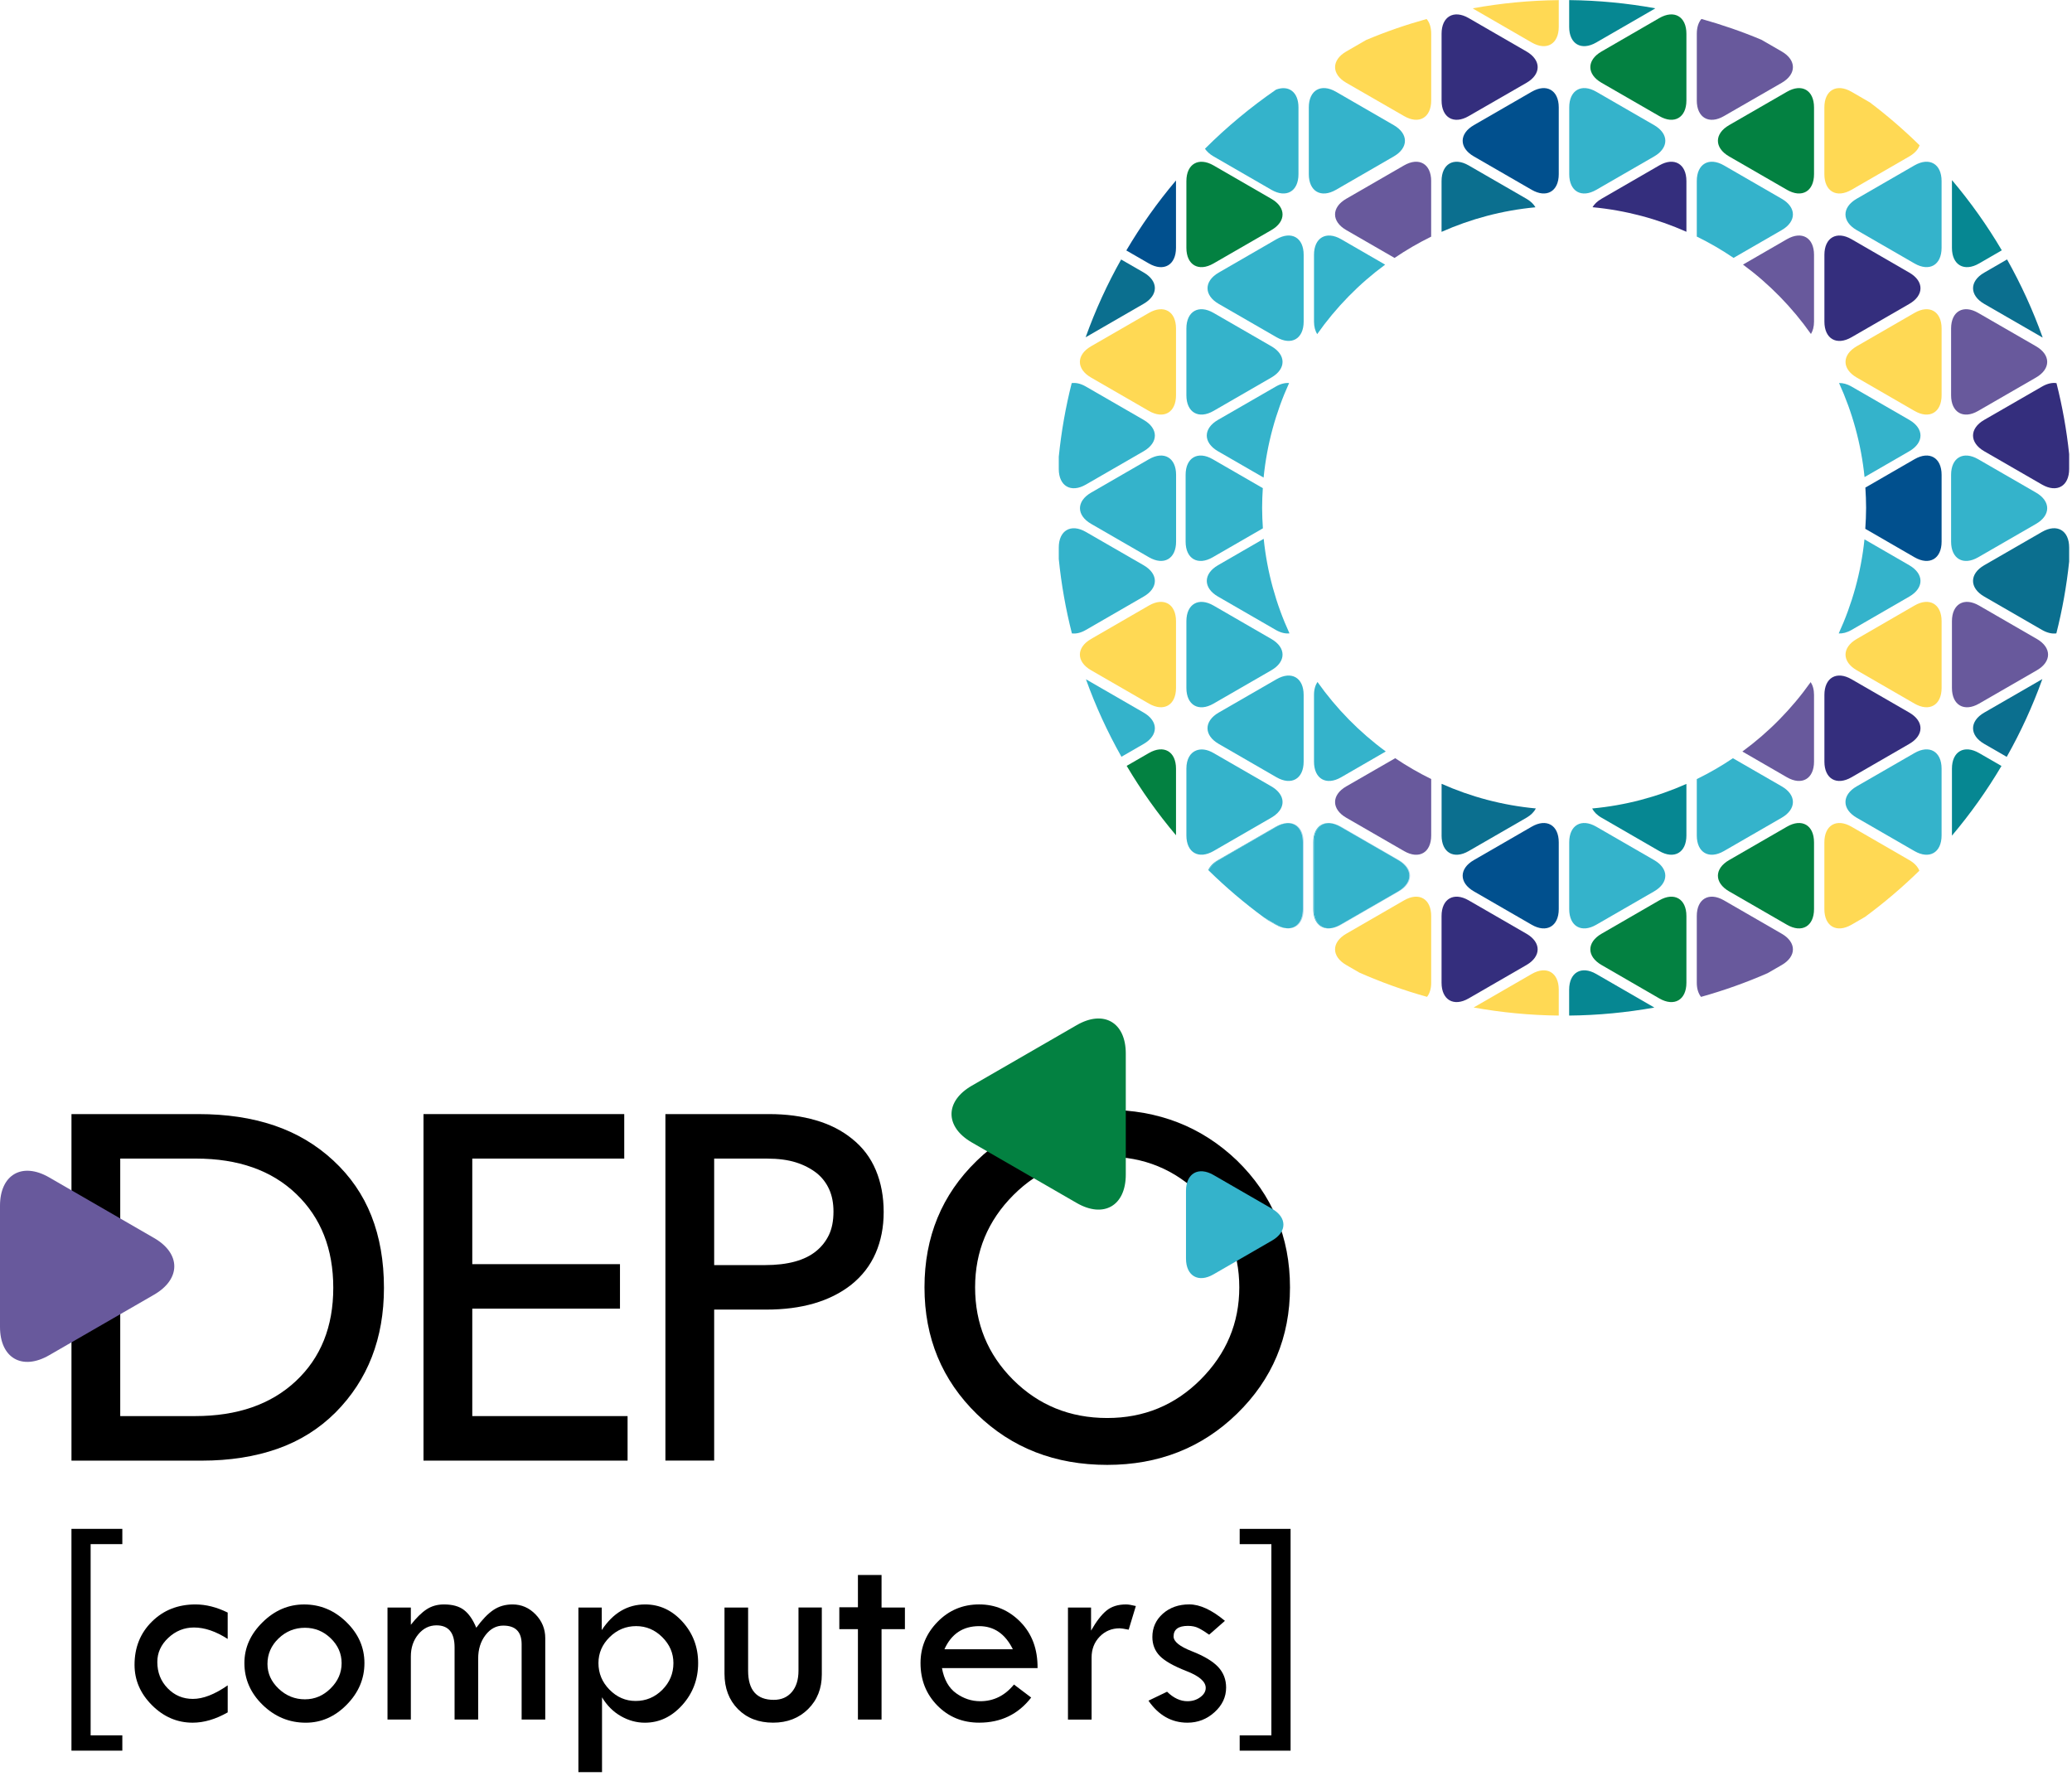 <svg width="105" height="90" viewBox="0 0 105 90" fill="none" xmlns="http://www.w3.org/2000/svg">
<g clip-path="url(#clip0_244_931)">
<path d="M16.889 58.812C17.754 59.613 18.398 60.546 18.821 61.619C19.244 62.69 19.457 63.907 19.457 65.266C19.457 67.826 18.642 69.929 17.01 71.576C16.178 72.407 15.195 73.024 14.059 73.424C12.923 73.823 11.643 74.024 10.22 74.024H3.622V56.461H10.052C11.476 56.461 12.754 56.651 13.89 57.036C15.025 57.42 16.025 58.012 16.889 58.812ZM14.994 69.991C16.257 68.808 16.889 67.233 16.889 65.266C16.889 63.298 16.266 61.715 15.018 60.515C13.771 59.315 12.075 58.716 9.933 58.716H6.093V71.766H9.885C12.026 71.766 13.73 71.176 14.994 69.991Z" fill="black"/>
<path d="M62.683 58.812C64.473 60.555 65.371 62.698 65.371 65.242C65.371 67.769 64.474 69.904 62.683 71.648C60.908 73.375 58.716 74.239 56.109 74.239C53.471 74.239 51.271 73.383 49.511 71.672C47.736 69.944 46.849 67.801 46.849 65.242C46.849 62.682 47.728 60.547 49.488 58.836C51.263 57.108 53.471 56.245 56.109 56.245C58.7 56.245 60.892 57.1 62.683 58.812ZM60.835 69.921C62.147 68.608 62.802 67.048 62.802 65.241C62.802 63.433 62.147 61.874 60.835 60.561C59.539 59.267 57.964 58.62 56.108 58.62C54.237 58.62 52.653 59.267 51.358 60.561C50.063 61.857 49.414 63.418 49.414 65.241C49.414 67.081 50.055 68.639 51.334 69.921C52.629 71.215 54.221 71.863 56.108 71.863C57.964 71.864 59.539 71.215 60.835 69.921Z" fill="black"/>
<path d="M43.173 57.708C43.716 58.139 44.12 58.671 44.384 59.305C44.649 59.936 44.781 60.644 44.781 61.427C44.781 62.194 44.644 62.889 44.372 63.512C44.1 64.138 43.684 64.674 43.125 65.12C42.054 65.954 40.622 66.369 38.831 66.369H36.191V74.022H33.72V56.461H38.974C39.836 56.461 40.625 56.565 41.336 56.773C42.049 56.98 42.661 57.292 43.173 57.708ZM41.374 63.394C41.645 63.171 41.857 62.899 42.009 62.58C42.161 62.259 42.237 61.867 42.237 61.402C42.237 60.971 42.164 60.595 42.02 60.277C41.877 59.956 41.668 59.683 41.396 59.459C41.093 59.222 40.737 59.036 40.33 58.908C39.922 58.78 39.437 58.717 38.878 58.717H36.191V64.114H38.758C39.925 64.114 40.798 63.874 41.374 63.394Z" fill="black"/>
<path d="M31.803 71.766V74.023H21.461V56.461H31.634V58.716H23.933V64.066H31.418V66.321H23.933V71.766H31.803Z" fill="black"/>
<path d="M2.491 59.669C1.121 58.879 0 59.526 0 61.108V67.244C0 68.826 1.121 69.473 2.491 68.682L7.806 65.615C9.175 64.824 9.175 63.528 7.806 62.74L2.491 59.669Z" fill="#68599C"/>
<path d="M61.493 64.584L64.464 62.869C65.23 62.427 65.23 61.702 64.464 61.261L61.493 59.546C60.727 59.106 60.101 59.466 60.101 60.351V63.782C60.102 64.666 60.728 65.027 61.493 64.584Z" fill="#34B3CB"/>
<path d="M3.621 88.722V77.481H6.199V78.255H4.593V87.947H6.199V88.721H3.621V88.722Z" fill="black"/>
<path d="M11.539 85.412V86.782C10.928 87.129 10.337 87.304 9.763 87.304C8.979 87.304 8.292 87.008 7.702 86.419C7.113 85.83 6.818 85.148 6.818 84.372C6.818 83.491 7.112 82.761 7.698 82.182C8.286 81.599 9.022 81.311 9.907 81.311C10.435 81.311 10.979 81.448 11.538 81.723V83.06C10.936 82.673 10.368 82.48 9.83 82.48C9.335 82.48 8.901 82.656 8.531 83.002C8.158 83.351 7.972 83.76 7.972 84.228C7.972 84.755 8.146 85.199 8.495 85.559C8.844 85.92 9.27 86.099 9.775 86.099C10.291 86.099 10.877 85.872 11.539 85.412Z" fill="black"/>
<path d="M12.385 84.283C12.385 83.508 12.691 82.818 13.304 82.216C13.915 81.612 14.619 81.312 15.411 81.312C16.228 81.312 16.941 81.608 17.551 82.203C18.163 82.797 18.468 83.491 18.468 84.284C18.468 85.083 18.168 85.785 17.57 86.393C16.972 87 16.28 87.305 15.495 87.305C14.657 87.305 13.929 87.003 13.311 86.403C12.693 85.803 12.385 85.093 12.385 84.283ZM17.312 84.287C17.312 83.804 17.128 83.385 16.76 83.028C16.394 82.673 15.958 82.494 15.453 82.494C14.935 82.494 14.489 82.676 14.115 83.036C13.741 83.396 13.554 83.827 13.554 84.328C13.554 84.806 13.743 85.224 14.121 85.582C14.5 85.941 14.944 86.12 15.453 86.12C15.949 86.12 16.383 85.936 16.753 85.568C17.125 85.201 17.312 84.774 17.312 84.287Z" fill="black"/>
<path d="M19.637 87.145V81.468H20.82V82.343C21.1 81.985 21.367 81.723 21.621 81.558C21.875 81.392 22.168 81.311 22.497 81.311C22.929 81.311 23.267 81.404 23.513 81.593C23.758 81.781 23.966 82.08 24.136 82.493C24.435 82.08 24.724 81.78 25.003 81.593C25.282 81.404 25.606 81.311 25.974 81.311C26.425 81.311 26.814 81.479 27.141 81.817C27.467 82.153 27.631 82.554 27.631 83.018V87.145H26.434V83.326C26.434 82.699 26.124 82.384 25.502 82.384C25.148 82.384 24.848 82.545 24.602 82.866C24.355 83.188 24.232 83.584 24.232 84.057V87.145H23.036V83.485C23.036 82.742 22.729 82.371 22.12 82.371C21.758 82.371 21.45 82.521 21.198 82.825C20.946 83.128 20.82 83.502 20.82 83.946V87.145H19.637Z" fill="black"/>
<path d="M30.494 81.468V82.611C31.066 81.744 31.799 81.311 32.692 81.311C33.425 81.311 34.055 81.603 34.585 82.188C35.114 82.772 35.379 83.47 35.379 84.283C35.379 85.103 35.11 85.813 34.575 86.41C34.038 87.006 33.407 87.305 32.679 87.305C32.258 87.305 31.853 87.194 31.466 86.974C31.079 86.753 30.759 86.436 30.508 86.018V89.809H29.311V81.469H30.494V81.468ZM34.126 84.283C34.126 83.783 33.938 83.345 33.563 82.971C33.188 82.597 32.745 82.41 32.236 82.41C31.719 82.41 31.271 82.597 30.894 82.968C30.516 83.339 30.327 83.778 30.327 84.282C30.327 84.801 30.513 85.251 30.887 85.631C31.261 86.011 31.701 86.203 32.21 86.203C32.735 86.203 33.187 86.014 33.563 85.638C33.938 85.261 34.126 84.81 34.126 84.283Z" fill="black"/>
<path d="M36.713 81.468H37.911V84.667C37.911 85.654 38.345 86.147 39.212 86.147C39.597 86.147 39.901 86.014 40.126 85.751C40.351 85.487 40.464 85.125 40.464 84.666V81.467H41.646V84.86C41.646 85.57 41.415 86.155 40.951 86.615C40.488 87.073 39.897 87.303 39.178 87.303C38.443 87.303 37.85 87.073 37.395 86.615C36.942 86.155 36.714 85.556 36.714 84.818V81.468H36.713Z" fill="black"/>
<path d="M43.476 79.819H44.673V81.468H45.857V82.564H44.673V87.145H43.476V82.564H42.533V81.455H43.476V79.819Z" fill="black"/>
<path d="M52.579 84.539H47.735C47.841 85.121 48.08 85.546 48.454 85.813C48.828 86.082 49.235 86.216 49.675 86.216C50.354 86.216 50.923 85.934 51.383 85.37L52.256 86.03C51.6 86.879 50.721 87.303 49.62 87.303C48.776 87.303 48.07 87.014 47.501 86.435C46.932 85.857 46.648 85.139 46.648 84.282C46.648 83.479 46.936 82.783 47.511 82.194C48.088 81.604 48.79 81.31 49.62 81.31C50.437 81.31 51.137 81.61 51.719 82.207C52.302 82.807 52.588 83.583 52.579 84.539ZM47.86 83.582H51.326C50.941 82.802 50.373 82.411 49.62 82.411C48.799 82.411 48.213 82.801 47.86 83.582Z" fill="black"/>
<path d="M55.29 81.468V82.638C55.557 82.17 55.816 81.832 56.071 81.624C56.325 81.415 56.656 81.311 57.065 81.311C57.18 81.311 57.345 81.338 57.56 81.392L57.196 82.591C56.966 82.544 56.814 82.521 56.742 82.521C56.339 82.521 55.999 82.662 55.726 82.945C55.454 83.227 55.317 83.58 55.317 84.001V87.146H54.12V81.469H55.29V81.468Z" fill="black"/>
<path d="M62.074 82.143L61.275 82.844C61.068 82.698 60.889 82.587 60.739 82.512C60.587 82.435 60.41 82.398 60.201 82.398C59.716 82.398 59.472 82.577 59.472 82.934C59.472 83.193 59.78 83.441 60.398 83.683C61.015 83.925 61.459 84.19 61.729 84.478C61.999 84.766 62.134 85.115 62.134 85.523C62.134 86 61.941 86.416 61.55 86.77C61.159 87.126 60.701 87.304 60.173 87.304C59.372 87.304 58.713 86.931 58.199 86.189L59.142 85.735C59.471 86.056 59.816 86.216 60.172 86.216C60.422 86.216 60.637 86.15 60.823 86.013C61.009 85.877 61.101 85.721 61.101 85.541C61.101 85.225 60.776 84.94 60.123 84.687C59.474 84.434 59.021 84.176 58.771 83.919C58.522 83.66 58.397 83.341 58.397 82.961C58.397 82.488 58.575 82.095 58.929 81.779C59.285 81.466 59.732 81.309 60.268 81.309C60.804 81.309 61.41 81.589 62.074 82.143Z" fill="black"/>
<path d="M65.401 77.481V88.722H62.822V87.948H64.428V78.256H62.822V77.482H65.401V77.481Z" fill="black"/>
<path d="M54.561 51.954L49.247 55.022C47.876 55.813 47.876 57.106 49.247 57.898L54.561 60.965C55.929 61.755 57.05 61.11 57.05 59.528V53.391C57.05 51.81 55.929 51.163 54.561 51.954Z" fill="#038141"/>
<path d="M58.222 38.163L57.095 38.813C57.831 40.057 58.668 41.232 59.595 42.331V38.956C59.595 38.083 58.978 37.726 58.222 38.163Z" fill="#038141"/>
<path d="M59.595 20.033V16.65C59.595 15.777 58.978 15.421 58.222 15.858L55.29 17.549C54.535 17.985 54.535 18.698 55.29 19.134L58.222 20.826C58.978 21.261 59.595 20.904 59.595 20.033Z" fill="#FFD954"/>
<path d="M97.02 23.272L94.529 24.71C94.55 25.05 94.566 25.39 94.566 25.735C94.566 26.093 94.548 26.449 94.525 26.8L97.02 28.242C97.774 28.677 98.392 28.321 98.392 27.449V24.063C98.392 23.192 97.773 22.837 97.02 23.272Z" fill="#01508E"/>
<path d="M61.495 13.353L64.427 11.661C65.183 11.226 65.183 10.511 64.427 10.076L61.497 8.383C60.741 7.949 60.121 8.305 60.121 9.179V12.561C60.121 13.434 60.741 13.787 61.495 13.353Z" fill="#038141"/>
<path d="M80.892 2.153L83.822 0.461C83.845 0.447 83.859 0.433 83.881 0.42C82.464 0.163 81.006 0.021 79.519 0.005V1.361C79.518 2.233 80.136 2.59 80.892 2.153Z" fill="#068792"/>
<path d="M77.619 2.153C78.374 2.59 78.991 2.233 78.991 1.361V0.006C77.504 0.021 76.051 0.165 74.634 0.421C74.654 0.434 74.669 0.447 74.689 0.461L77.619 2.153Z" fill="#FFD954"/>
<path d="M74.688 6.342C73.933 6.779 73.933 7.491 74.688 7.927L77.619 9.619C78.374 10.056 78.991 9.699 78.991 8.826V5.443C78.991 4.572 78.374 4.214 77.619 4.651L74.688 6.342Z" fill="#01508E"/>
<path d="M77.356 10.075L74.424 8.382C73.67 7.948 73.052 8.304 73.052 9.178V11.75C74.53 11.094 76.129 10.663 77.81 10.505C77.719 10.348 77.57 10.199 77.356 10.075Z" fill="#0B6F8F"/>
<path d="M59.594 12.561V9.177C59.594 9.165 59.592 9.158 59.592 9.148C58.658 10.252 57.816 11.438 57.077 12.693L58.222 13.353C58.978 13.79 59.594 13.432 59.594 12.561Z" fill="#01508E"/>
<path d="M57.956 15.395C58.713 14.958 58.713 14.244 57.956 13.809L56.814 13.151C56.11 14.402 55.507 15.719 55.016 17.091C55.02 17.09 55.024 17.088 55.026 17.087L57.956 15.395Z" fill="#0B6F8F"/>
<path d="M68.222 4.195L71.155 5.884C71.91 6.321 72.527 5.964 72.527 5.092V1.709C72.527 1.384 72.441 1.13 72.294 0.963C71.243 1.257 70.218 1.609 69.227 2.029L68.223 2.609C67.467 3.046 67.467 3.759 68.222 4.195Z" fill="#FFD954"/>
<path d="M72.526 9.177C72.526 8.303 71.909 7.948 71.154 8.381L68.221 10.074C67.466 10.51 67.466 11.224 68.221 11.659L70.67 13.072C71.259 12.671 71.881 12.31 72.525 11.993V9.177H72.526Z" fill="#68599C"/>
<path d="M74.425 5.885L77.357 4.196C78.111 3.759 78.111 3.047 77.357 2.61L74.425 0.916C73.671 0.48 73.053 0.837 73.053 1.709V5.093C73.053 5.964 73.671 6.322 74.425 5.885Z" fill="#342E7D"/>
<path d="M87.623 7.927L90.555 9.619C91.31 10.056 91.927 9.699 91.927 8.826V5.443C91.927 4.572 91.31 4.214 90.555 4.651L87.623 6.342C86.867 6.778 86.867 7.491 87.623 7.927Z" fill="#038141"/>
<path d="M81.159 4.195L84.088 5.884C84.842 6.321 85.46 5.964 85.46 5.092V1.709C85.46 0.836 84.842 0.48 84.087 0.916L81.159 2.61C80.402 3.046 80.402 3.759 81.159 4.195Z" fill="#038141"/>
<path d="M85.46 9.177C85.46 8.303 84.842 7.948 84.088 8.381L81.159 10.074C80.942 10.198 80.794 10.347 80.702 10.501C82.383 10.66 83.982 11.088 85.46 11.746V9.177Z" fill="#342E7D"/>
<path d="M85.986 5.093C85.986 5.964 86.604 6.322 87.36 5.885L90.292 4.196C91.046 3.759 91.046 3.047 90.292 2.61L89.259 2.014C88.276 1.6 87.261 1.252 86.222 0.96C86.075 1.127 85.987 1.382 85.987 1.71V5.093H85.986Z" fill="#68599C"/>
<path d="M100.245 20.825L103.176 19.133C103.933 18.697 103.933 17.984 103.176 17.548L100.245 15.857C99.491 15.42 98.873 15.777 98.873 16.649V20.032C98.873 20.904 99.491 21.261 100.245 20.825Z" fill="#68599C"/>
<path d="M100.552 15.401L103.483 17.092C103.493 17.098 103.503 17.101 103.514 17.106C103.023 15.73 102.416 14.405 101.709 13.148L100.552 13.817C99.797 14.25 99.797 14.965 100.552 15.401Z" fill="#0B6F8F"/>
<path d="M103.482 19.591L100.551 21.28C99.796 21.717 99.796 22.43 100.551 22.868L103.482 24.559C104.238 24.994 104.856 24.638 104.856 23.766V23.016C104.727 21.789 104.511 20.587 104.214 19.417C104.003 19.383 103.753 19.434 103.482 19.591Z" fill="#342E7D"/>
<path d="M97.019 15.857L94.09 17.548C93.334 17.984 93.334 18.697 94.09 19.133L97.019 20.825C97.774 21.261 98.392 20.904 98.392 20.033V16.65C98.392 15.777 97.773 15.42 97.019 15.857Z" fill="#FFD954"/>
<path d="M91.771 16.926C91.869 16.764 91.927 16.558 91.927 16.299V12.915C91.927 12.041 91.31 11.687 90.555 12.122L88.327 13.409C89.656 14.387 90.819 15.577 91.771 16.926Z" fill="#68599C"/>
<path d="M93.826 17.092L96.756 15.401C97.511 14.965 97.511 14.251 96.756 13.817L93.826 12.122C93.071 11.688 92.453 12.042 92.453 12.915V16.299C92.453 17.172 93.071 17.529 93.826 17.092Z" fill="#342E7D"/>
<path d="M92.451 5.443V8.827C92.451 9.7 93.067 10.056 93.825 9.62L96.754 7.928C97.033 7.767 97.204 7.571 97.277 7.364C96.486 6.589 95.647 5.862 94.762 5.193L93.825 4.65C93.067 4.214 92.451 4.572 92.451 5.443Z" fill="#FFD954"/>
<path d="M98.916 12.56C98.916 13.434 99.535 13.788 100.29 13.353L101.443 12.686C100.703 11.429 99.857 10.24 98.92 9.13C98.92 9.149 98.916 9.16 98.916 9.177V12.56Z" fill="#068792"/>
<path d="M58.222 30.688L55.29 32.382C54.535 32.818 54.535 33.532 55.29 33.967L58.222 35.658C58.978 36.094 59.595 35.736 59.595 34.863V31.482C59.595 30.609 58.978 30.252 58.222 30.688Z" fill="#FFD954"/>
<path d="M60.618 38.034C60.318 38.151 60.121 38.469 60.121 38.955C60.121 38.47 60.318 38.151 60.618 38.034Z" fill="#ACD9F1"/>
<path d="M64.959 40.434C64.888 40.221 64.709 40.017 64.427 39.853L62.376 38.67L64.427 39.853C64.709 40.019 64.887 40.221 64.959 40.434Z" fill="#ACD9F1"/>
<path d="M80.892 49.361C80.136 48.924 79.518 49.283 79.518 50.155V51.468C80.99 51.454 82.43 51.313 83.833 51.062C83.829 51.059 83.826 51.057 83.821 51.053L80.892 49.361Z" fill="#068792"/>
<path d="M77.619 49.361L74.688 51.053C74.686 51.055 74.684 51.057 74.679 51.059C76.081 51.311 77.521 51.453 78.991 51.468V50.155C78.991 49.283 78.374 48.924 77.619 49.361Z" fill="#FFD954"/>
<path d="M77.619 41.896L74.688 43.589C73.933 44.023 73.933 44.737 74.688 45.173L77.619 46.865C78.374 47.302 78.991 46.945 78.991 46.072V42.689C78.991 41.816 78.374 41.458 77.619 41.896Z" fill="#01508E"/>
<path d="M73.053 42.338C73.053 43.213 73.671 43.567 74.425 43.132L77.357 41.44C77.588 41.306 77.743 41.143 77.831 40.971C76.144 40.815 74.537 40.382 73.054 39.723V42.338H73.053Z" fill="#0B6F8F"/>
<path d="M72.526 46.422C72.526 45.549 71.909 45.193 71.154 45.628L68.221 47.321C67.466 47.758 67.466 48.468 68.221 48.905L68.895 49.295C69.997 49.78 71.138 50.191 72.316 50.519C72.448 50.352 72.526 50.114 72.526 49.806V46.422Z" fill="#FFD954"/>
<path d="M68.222 39.854C67.467 40.289 67.467 41.004 68.222 41.441L71.155 43.133C71.91 43.568 72.527 43.213 72.527 42.339V39.481C71.893 39.169 71.283 38.817 70.703 38.425L68.222 39.854Z" fill="#68599C"/>
<path d="M77.356 47.321L74.424 45.628C73.67 45.193 73.052 45.549 73.052 46.422V49.805C73.052 50.678 73.67 51.035 74.424 50.599L77.356 48.905C78.11 48.468 78.11 47.757 77.356 47.321Z" fill="#342E7D"/>
<path d="M90.555 41.896L87.623 43.589C86.867 44.023 86.867 44.737 87.623 45.173L90.555 46.865C91.31 47.302 91.927 46.945 91.927 46.072V42.689C91.927 41.816 91.31 41.458 90.555 41.896Z" fill="#038141"/>
<path d="M84.088 45.628L81.159 47.321C80.402 47.758 80.402 48.468 81.159 48.905L84.087 50.599C84.842 51.036 85.46 50.678 85.46 49.805V46.422C85.46 45.549 84.842 45.193 84.088 45.628Z" fill="#038141"/>
<path d="M81.159 41.44L84.088 43.132C84.842 43.567 85.46 43.212 85.46 42.338V39.728C83.977 40.387 82.37 40.818 80.684 40.973C80.771 41.143 80.925 41.307 81.159 41.44Z" fill="#068792"/>
<path d="M90.292 47.321L87.36 45.628C86.604 45.193 85.986 45.549 85.986 46.422V49.805C85.986 50.114 86.068 50.353 86.2 50.521C87.36 50.197 88.489 49.795 89.576 49.318L90.292 48.905C91.046 48.468 91.046 47.757 90.292 47.321Z" fill="#68599C"/>
<path d="M98.916 31.483V34.864C98.916 35.737 99.535 36.094 100.29 35.659L103.221 33.968C103.976 33.532 103.976 32.819 103.221 32.383L100.29 30.689C99.535 30.252 98.916 30.609 98.916 31.483Z" fill="#68599C"/>
<path d="M100.552 36.114C99.797 36.551 99.797 37.263 100.552 37.699L101.692 38.357C102.399 37.105 103.005 35.789 103.497 34.416C103.493 34.419 103.489 34.42 103.483 34.423L100.552 36.114Z" fill="#0B6F8F"/>
<path d="M103.482 26.956L100.551 28.646C99.796 29.084 99.796 29.797 100.551 30.233L103.482 31.925C103.749 32.078 103.995 32.129 104.207 32.099C104.508 30.915 104.726 29.699 104.856 28.459V27.748C104.856 26.877 104.238 26.521 103.482 26.956Z" fill="#0B6F8F"/>
<path d="M97.019 30.688L94.09 32.382C93.334 32.818 93.334 33.532 94.09 33.967L97.019 35.658C97.774 36.094 98.392 35.736 98.392 34.863V31.482C98.392 30.609 97.773 30.252 97.019 30.688Z" fill="#FFD954"/>
<path d="M88.296 38.087L90.555 39.392C91.31 39.827 91.927 39.472 91.927 38.6V35.217C91.927 34.946 91.863 34.731 91.757 34.569C90.8 35.919 89.631 37.109 88.296 38.087Z" fill="#68599C"/>
<path d="M96.756 37.699C97.511 37.262 97.511 36.551 96.756 36.114L93.826 34.423C93.071 33.986 92.453 34.343 92.453 35.216V38.6C92.453 39.473 93.071 39.828 93.826 39.392L96.756 37.699Z" fill="#342E7D"/>
<path d="M96.754 43.589L93.825 41.896C93.067 41.458 92.451 41.816 92.451 42.689V46.072C92.451 46.945 93.067 47.301 93.825 46.865L94.511 46.468C95.484 45.752 96.404 44.968 97.265 44.126C97.186 43.927 97.02 43.74 96.754 43.589Z" fill="#FFD954"/>
<path d="M66.022 42.688V46.073C66.022 46.71 65.691 47.068 65.217 47.045C65.712 47.092 66.063 46.73 66.063 46.071V42.688C66.063 42.028 65.71 41.664 65.211 41.715C65.689 41.688 66.022 42.047 66.022 42.688Z" fill="#ACD9F1"/>
<path d="M70.894 43.589L67.962 41.896C67.76 41.779 67.568 41.724 67.394 41.715C67.559 41.729 67.736 41.788 67.923 41.896L70.855 43.588C71.609 44.024 71.609 44.737 70.855 45.176L67.923 46.867C67.738 46.972 67.561 47.03 67.4 47.046C67.572 47.036 67.762 46.983 67.963 46.865L70.895 45.173C71.645 44.737 71.645 44.023 70.894 43.589Z" fill="#ACD9F1"/>
<path d="M98.916 38.956V42.338C98.916 42.341 98.918 42.343 98.918 42.347C99.848 41.246 100.688 40.067 101.426 38.818L100.29 38.163C99.535 37.728 98.916 38.082 98.916 38.956Z" fill="#068792"/>
<path d="M55.026 24.559L57.956 22.868C58.713 22.43 58.713 21.717 57.956 21.28L55.026 19.589C54.763 19.437 54.518 19.386 54.309 19.416C54.003 20.628 53.782 21.874 53.654 23.146V23.766C53.654 24.638 54.273 24.994 55.026 24.559Z" fill="#34B3CB"/>
<path d="M63.994 24.739L61.454 23.272C60.702 22.837 60.082 23.192 60.082 24.064V27.45C60.082 28.322 60.702 28.678 61.454 28.243L63.998 26.775C63.975 26.432 63.959 26.086 63.959 25.736C63.959 25.4 63.973 25.069 63.994 24.739Z" fill="#34B3CB"/>
<path d="M103.176 24.964L100.245 23.272C99.491 22.837 98.873 23.192 98.873 24.064V27.45C98.873 28.322 99.491 28.678 100.245 28.243L103.176 26.551C103.933 26.114 103.933 25.4 103.176 24.964Z" fill="#34B3CB"/>
<path d="M58.226 23.272L55.296 24.964C54.539 25.4 54.539 26.113 55.296 26.55L58.226 28.242C58.98 28.677 59.599 28.321 59.599 27.449V24.063C59.599 23.192 58.979 22.837 58.226 23.272Z" fill="#34B3CB"/>
<path d="M57.956 36.114L55.032 34.426C55.521 35.793 56.126 37.103 56.83 38.352L57.956 37.702C58.713 37.263 58.713 36.551 57.956 36.114Z" fill="#34B3CB"/>
<path d="M61.497 20.825L64.427 19.133C65.183 18.697 65.183 17.984 64.427 17.548L61.497 15.857C60.741 15.42 60.121 15.777 60.121 16.649V20.032C60.121 20.904 60.741 21.261 61.497 20.825Z" fill="#34B3CB"/>
<path d="M61.758 13.816C61.004 14.25 61.004 14.965 61.758 15.4L64.69 17.091C65.447 17.528 66.064 17.172 66.064 16.298V12.914C66.064 12.04 65.447 11.686 64.69 12.121L61.758 13.816Z" fill="#34B3CB"/>
<path d="M70.193 13.412L67.962 12.122C67.207 11.688 66.588 12.042 66.588 12.915V16.299C66.588 16.562 66.651 16.771 66.748 16.934C67.701 15.582 68.864 14.391 70.193 13.412Z" fill="#34B3CB"/>
<path d="M80.894 9.62L83.826 7.928C84.58 7.492 84.58 6.779 83.826 6.343L80.894 4.65C80.14 4.213 79.522 4.571 79.522 5.442V8.826C79.521 9.7 80.14 10.056 80.894 9.62Z" fill="#34B3CB"/>
<path d="M90.292 11.66C91.046 11.225 91.046 10.51 90.292 10.075L87.36 8.381C86.604 7.947 85.986 8.303 85.986 9.177V11.989C86.634 12.305 87.257 12.668 87.849 13.07L90.292 11.66Z" fill="#34B3CB"/>
<path d="M96.756 22.868C97.511 22.43 97.511 21.717 96.756 21.28L93.826 19.589C93.597 19.457 93.387 19.407 93.195 19.412C93.869 20.891 94.316 22.494 94.487 24.178L96.756 22.868Z" fill="#34B3CB"/>
<path d="M61.498 7.927L64.429 9.619C65.185 10.056 65.801 9.699 65.801 8.826V5.443C65.801 4.666 65.31 4.301 64.666 4.541C63.376 5.431 62.168 6.433 61.062 7.538C61.158 7.679 61.301 7.813 61.498 7.927Z" fill="#34B3CB"/>
<path d="M67.701 9.62L70.63 7.928C71.385 7.492 71.385 6.779 70.63 6.343L67.701 4.65C66.942 4.213 66.325 4.571 66.325 5.442V8.826C66.325 9.7 66.942 10.056 67.701 9.62Z" fill="#34B3CB"/>
<path d="M94.086 11.66L97.018 13.352C97.774 13.787 98.391 13.433 98.391 12.559V9.177C98.391 8.303 97.774 7.948 97.018 8.381L94.086 10.074C93.332 10.51 93.332 11.225 94.086 11.66Z" fill="#34B3CB"/>
<path d="M55.026 31.926L57.956 30.234C58.713 29.797 58.713 29.085 57.956 28.647L55.026 26.957C54.273 26.522 53.654 26.878 53.654 27.749V28.329C53.783 29.617 54.008 30.875 54.319 32.1C54.526 32.127 54.768 32.076 55.026 31.926Z" fill="#34B3CB"/>
<path d="M61.497 35.659L64.427 33.968C65.183 33.532 65.183 32.819 64.427 32.383L61.497 30.689C60.741 30.253 60.121 30.61 60.121 31.484V34.865C60.121 35.737 60.741 36.095 61.497 35.659Z" fill="#34B3CB"/>
<path d="M64.689 34.423L61.757 36.114C61.003 36.551 61.003 37.263 61.757 37.699L64.689 39.392C65.446 39.827 66.063 39.472 66.063 38.6V35.217C66.063 34.343 65.446 33.986 64.689 34.423Z" fill="#34B3CB"/>
<path d="M66.764 34.561C66.655 34.725 66.588 34.941 66.588 35.217V38.6C66.588 39.473 67.207 39.828 67.962 39.392L70.225 38.084C68.89 37.105 67.721 35.913 66.764 34.561Z" fill="#34B3CB"/>
<path d="M83.825 45.173C84.579 44.737 84.579 44.023 83.825 43.589L80.893 41.896C80.139 41.458 79.521 41.816 79.521 42.689V46.072C79.521 46.945 80.139 47.301 80.893 46.865L83.825 45.173Z" fill="#34B3CB"/>
<path d="M85.986 42.338C85.986 43.213 86.604 43.567 87.36 43.132L90.292 41.44C91.046 41.003 91.046 40.288 90.292 39.853L87.817 38.426C87.235 38.821 86.623 39.172 85.986 39.484V42.338Z" fill="#34B3CB"/>
<path d="M93.826 31.926L96.756 30.234C97.511 29.797 97.511 29.085 96.756 28.647L94.483 27.334C94.309 29.02 93.857 30.623 93.178 32.103C93.371 32.112 93.591 32.062 93.826 31.926Z" fill="#34B3CB"/>
<path d="M97.018 38.163L94.086 39.853C93.332 40.288 93.332 41.003 94.086 41.44L97.018 43.132C97.774 43.567 98.391 43.212 98.391 42.338V38.956C98.391 38.082 97.773 37.728 97.018 38.163Z" fill="#34B3CB"/>
<path d="M64.651 19.591L61.721 21.28C60.965 21.717 60.965 22.43 61.721 22.868L64.034 24.203C64.203 22.51 64.651 20.897 65.326 19.412C65.126 19.397 64.898 19.447 64.651 19.591Z" fill="#34B3CB"/>
<path d="M61.722 28.646C60.966 29.084 60.966 29.797 61.722 30.233L64.652 31.925C64.907 32.071 65.14 32.12 65.345 32.099C64.664 30.614 64.211 29.003 64.039 27.307L61.722 28.646Z" fill="#34B3CB"/>
<path d="M64.427 41.44L61.497 43.132L64.427 41.44C64.901 41.167 65.076 40.786 64.959 40.434C65.076 40.787 64.898 41.167 64.427 41.44Z" fill="#34B3CB"/>
<path d="M60.121 42.338V42.339C60.121 43.212 60.741 43.568 61.497 43.132C60.741 43.567 60.121 43.212 60.121 42.338Z" fill="#34B3CB"/>
<path d="M61.495 38.163L62.376 38.671L61.497 38.163C61.162 37.969 60.858 37.94 60.618 38.034C60.858 37.94 61.162 37.969 61.495 38.163Z" fill="#34B3CB"/>
<path d="M64.959 40.434C64.887 40.221 64.709 40.018 64.427 39.853L62.376 38.67L61.495 38.162C61.162 37.968 60.858 37.939 60.618 38.033C60.318 38.15 60.121 38.469 60.121 38.954V42.336C60.121 43.211 60.741 43.565 61.497 43.13L64.427 41.438C64.898 41.167 65.076 40.787 64.959 40.434Z" fill="#34B3CB"/>
<path d="M66.586 46.072V42.689C66.586 42.05 66.92 41.691 67.394 41.715C66.901 41.67 66.55 42.033 66.55 42.689V46.074C66.55 46.731 66.903 47.095 67.4 47.046C66.922 47.071 66.586 46.713 66.586 46.072Z" fill="#34B3CB"/>
<path d="M70.854 45.176C71.608 44.737 71.608 44.023 70.854 43.588L67.922 41.896C67.734 41.788 67.558 41.729 67.393 41.715C66.919 41.691 66.585 42.05 66.585 42.689V46.072C66.585 46.714 66.921 47.071 67.398 47.046C67.559 47.03 67.737 46.973 67.921 46.867L70.854 45.176Z" fill="#34B3CB"/>
<path d="M65.218 47.045C65.056 47.029 64.877 46.972 64.692 46.864L64.051 46.494C64.11 46.538 64.17 46.579 64.23 46.622L64.652 46.866C64.854 46.982 65.045 47.039 65.218 47.045Z" fill="#34B3CB"/>
<path d="M61.761 43.589L64.692 41.896C64.876 41.79 65.053 41.732 65.213 41.716C65.042 41.725 64.853 41.781 64.652 41.897L61.722 43.588C61.47 43.732 61.311 43.908 61.227 44.093C61.237 44.102 61.245 44.109 61.254 44.119C61.333 43.924 61.498 43.739 61.761 43.589Z" fill="#34B3CB"/>
<path d="M65.218 47.045C65.692 47.068 66.023 46.71 66.023 46.073V42.688C66.023 42.046 65.69 41.688 65.212 41.715C65.053 41.732 64.875 41.789 64.691 41.895L61.76 43.588C61.497 43.738 61.332 43.923 61.253 44.118C62.126 44.973 63.06 45.768 64.05 46.494L64.691 46.864C64.877 46.972 65.056 47.03 65.218 47.045Z" fill="#34B3CB"/>
</g>
<defs>
<clipPath id="clip0_244_931">
<rect width="105.001" height="89.808" fill="white"/>
</clipPath>
</defs>
</svg>
